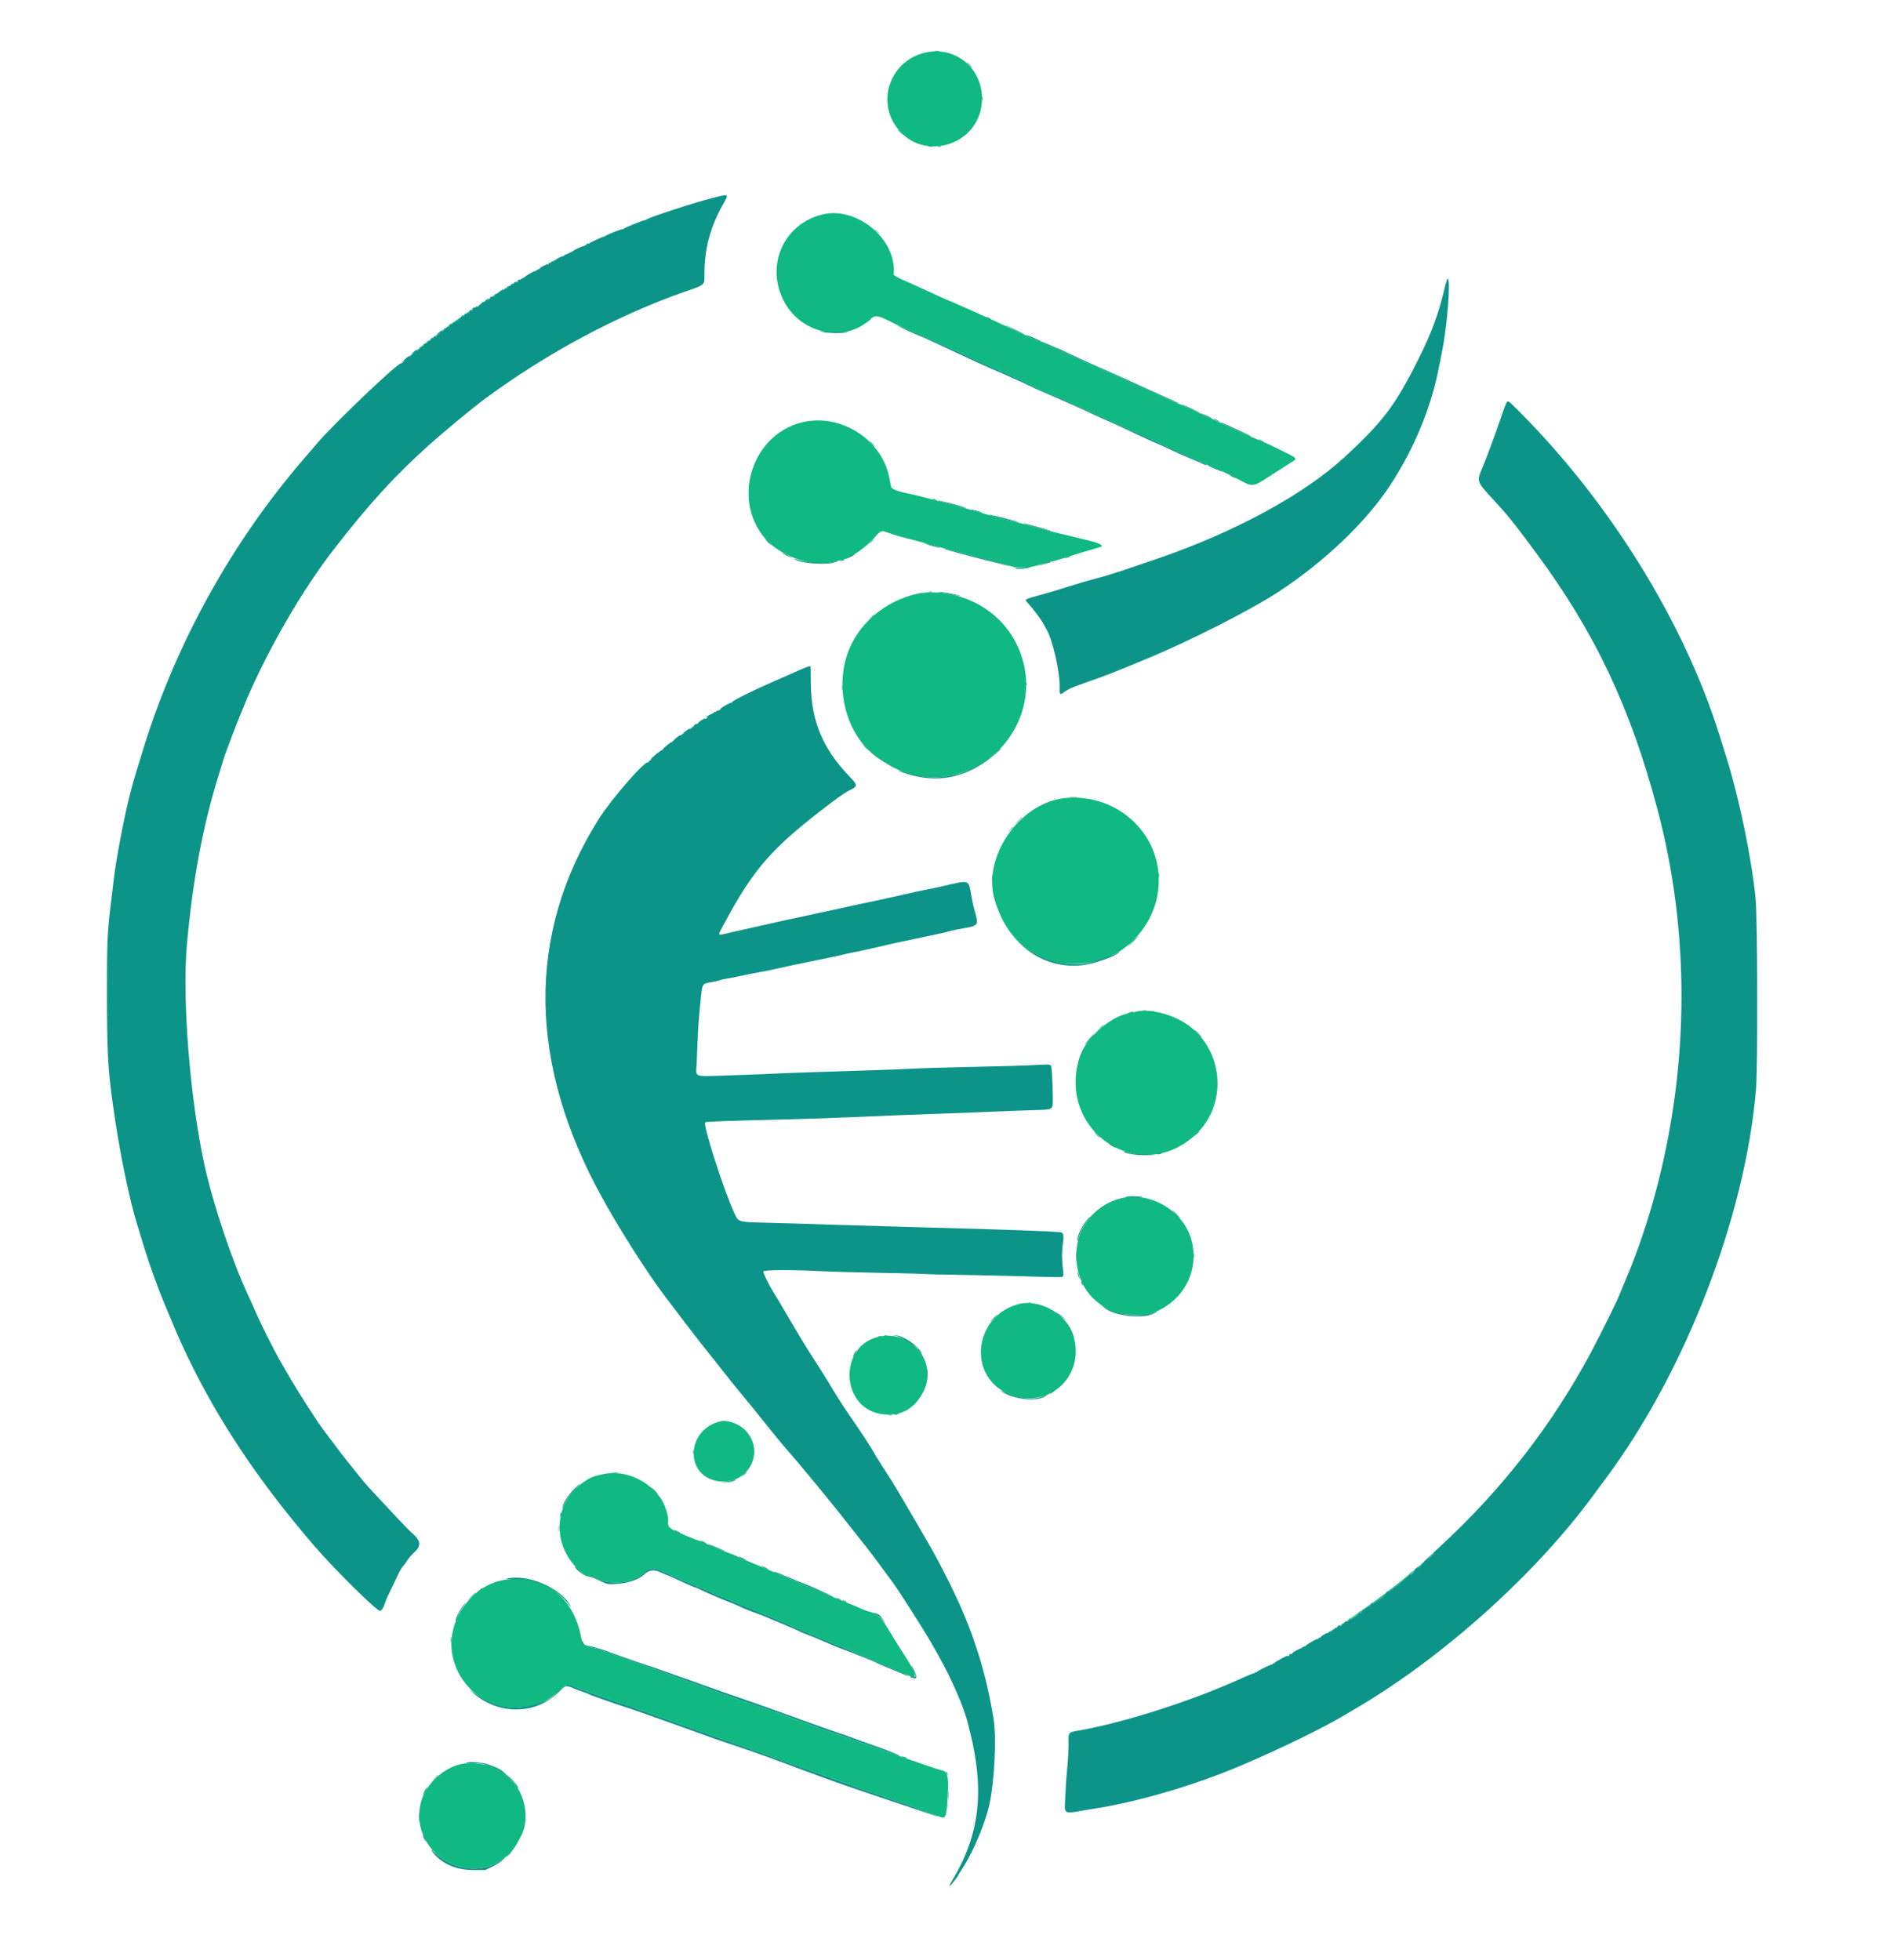 <svg version="1.2" xmlns="http://www.w3.org/2000/svg" viewBox="0 0 400 414" width="400" height="414">
	<style>
		.s0 { fill: #10b981 } 
		.s1 { fill: #0d9488 } 
	</style>
	<g id="svgg">
		<path id="path0" fill-rule="evenodd" class="s0" d="m207.5 20.79c0 10.29-13.55 14.03-18.67 5.14-3.34-5.8-0.08-13.19 6.54-14.79 6.3-1.53 12.13 3.1 12.13 9.64zm-18.63 36.26v1.07l0.78 0.46c0.43 0.25 1.16 0.6 1.63 0.78 0.48 0.18 2.62 1.14 4.76 2.14 2.14 1 3.94 1.81 3.99 1.81 0.05 0 1.11 0.46 2.36 1.01 1.25 0.56 2.81 1.25 3.48 1.54 2.03 0.89 5.74 2.59 8.19 3.76 1.29 0.61 2.39 1.11 2.45 1.11 0.06 0 1.11 0.46 2.32 1.01 1.22 0.56 3.11 1.41 4.2 1.89 1.09 0.48 2.8 1.25 3.79 1.72 1 0.47 3.33 1.52 5.18 2.32 3.54 1.55 3.79 1.66 7.76 3.49 3.37 1.55 8.62 3.89 8.74 3.89 0.14 0 6.73 3 10.4 4.74 1.66 0.78 3.64 1.7 4.4 2.03 2.64 1.16 3.86 1.68 3.94 1.68 0.21 0 5.93 2.82 6.2 3.06 0.43 0.39 0.38 0.5-0.43 1.02-1.51 0.95-4.34 2.76-5.45 3.49-2.69 1.76-3.07 1.78-5.72 0.28-1.34-0.76-5.22-2.57-6.56-3.06-0.52-0.2-1.02-0.41-1.12-0.48-0.09-0.08-0.68-0.35-1.29-0.6-0.62-0.26-3.06-1.37-5.44-2.46-2.37-1.09-5.05-2.32-5.95-2.72-3.47-1.54-13.74-6.18-15.26-6.89-1.07-0.5-3.08-1.38-5.35-2.33-0.95-0.4-2.54-1.14-3.53-1.66-1.62-0.83-3.27-1.58-8.28-3.78-0.81-0.35-2.87-1.28-4.57-2.07-4.76-2.2-4.48-2.07-11.05-4.91-1.8-0.78-3.93-1.75-4.74-2.17-3.39-1.73-3.73-1.77-5.11-0.52-5.15 4.65-14 2.85-17.69-3.61-4.35-7.62-0.51-16.75 7.91-18.79 6.92-1.67 15.07 4.68 15.07 11.75zm-71.76-1.93c0 0.04-0.23 0.2-0.52 0.35-0.65 0.33-0.69 0.19-0.04-0.16 0.54-0.3 0.56-0.3 0.56-0.19zm-9.14 5.1c0.11 0-0.51 0.48-0.91 0.7-0.52 0.28-0.33 0.03 0.26-0.35 0.31-0.19 0.6-0.35 0.65-0.35zm-3.01 1.93c-0.75 0.56-1.99 1.34-1.99 1.25 0-0.04 0.52-0.43 1.16-0.86 1.21-0.81 1.71-1.04 0.83-0.39zm-4.96 3.06c0.17 0-0.21 0.35-0.86 0.79-1.61 1.1-5.88 4.2-8.25 5.99-1.37 1.04-2.62 1.97-2.76 2.07-0.92 0.66 0.56-0.58 2.33-1.94 4.02-3.07 5.2-3.95 7.67-5.66 1-0.69 1.84-1.25 1.87-1.25zm-12.43 9.14c0.17 0-0.36 0.54-1.06 1.06-0.67 0.5-0.67 0.49 0.13-0.26 0.46-0.44 0.88-0.8 0.93-0.8zm100.34 26.58c0.16 0.8 0.32 1.63 0.36 1.85 0.12 0.55 1.25 1 3.79 1.52 1.13 0.23 3.31 0.76 4.83 1.18 1.51 0.43 3.22 0.89 3.79 1.03 0.57 0.14 1.89 0.49 2.93 0.79 1.05 0.29 2.33 0.65 2.85 0.79 0.52 0.14 1.57 0.44 2.33 0.67 0.76 0.23 2.7 0.74 4.31 1.13 1.61 0.4 3.86 0.99 5 1.32 1.14 0.33 3 0.82 4.14 1.09 1.14 0.26 3 0.72 4.14 1 1.14 0.29 2.83 0.7 3.75 0.91 1.6 0.37 2.72 0.85 2.72 1.16 0 0.09-0.95 0.41-2.11 0.72-1.17 0.32-3.36 0.98-4.88 1.48-1.52 0.5-3.25 1-3.84 1.11-0.59 0.1-1.4 0.31-1.81 0.46-2.35 0.85-4.99 1.05-6.51 0.5-0.65-0.23-2.71-0.81-4.6-1.29-6.34-1.62-11.53-2.99-14.46-3.84-0.66-0.19-1.79-0.48-2.5-0.65-1.73-0.42-2.95-0.78-4.4-1.29-1.58-0.57-1.71-0.56-2.28 0.19-2.06 2.71-5.85 5.34-8.17 5.68-0.42 0.06-1.2 0.22-1.75 0.35-4.02 1-10.64-1.35-13.73-4.86-7.63-8.67-2.56-23.11 8.75-24.92 7.9-1.26 15.88 4.22 17.35 11.92zm12.47 24.56c15.64 2.75 21.83 21.01 11.04 32.61-4.62 4.97-12.25 7.29-18.39 5.59-3.16-0.87-4.41-1.46-7.36-3.44-6.47-4.36-9.36-13.97-6.63-22.04 2.15-6.35 7.92-11.29 14.95-12.81 1.71-0.37 3.98-0.34 6.39 0.09zm-53.7 27.86c0.18 0 0.18 0-0.59 0.5l-0.61 0.39 0.52-0.44c0.29-0.25 0.59-0.45 0.68-0.45zm90.9 18.58c9.84 7.12 9.68 21.31-0.32 28.6-3.77 2.74-9.9 3.86-14.5 2.62-6.29-1.68-10.52-6.07-12.59-13.06-2.63-8.86 5.03-20.2 14.49-21.44 4.47-0.58 9.27 0.63 12.92 3.28zm12.78 44.18c8.16 5.18 9.31 17.05 2.27 23.6-11.8 10.97-29.39-0.76-24.51-16.34 1.25-3.96 6.28-8.5 10.34-9.3 0.56-0.12 1.3-0.27 1.63-0.35 2.75-0.61 7.16 0.42 10.27 2.39zm1.48 46.22c1.49 6.41-1.83 12.54-8.12 15.02l-1.47 0.58-2.3-0.11c-4.34-0.21-5.73-0.72-8.48-3.09-3.38-2.9-4.8-7.92-3.63-12.81 1.01-4.23 4.8-7.84 9.24-8.81 6.36-1.38 13.31 2.96 14.76 9.22zm-25.05 19.75c2.74 8.97-5.82 16.3-14.2 12.17-8.2-4.05-6.59-16.18 2.49-18.7 4.51-1.25 10.33 2 11.71 6.53zm-31.64 11.86c-1.81 3.62-4.68 5.27-8.48 4.86-9.29-0.99-9.65-15.04-0.44-16.5 6.7-1.06 11.89 5.72 8.92 11.64zm-37.6 8.28c4.23 4.52 0.57 11.51-5.62 10.73-7.39-0.94-7.03-11.1 0.45-12.7 1.44-0.31 3.93 0.64 5.17 1.97zm-17.96 14.27c0.84 1.17 1.73 3.87 1.6 4.87-0.13 0.96 0.14 1.4 1.16 1.92 0.99 0.51 5.12 2.22 5.36 2.22 0.1 0 0.42 0.12 0.71 0.27 0.28 0.15 0.9 0.43 1.38 0.62 0.47 0.19 1.34 0.57 1.92 0.84 0.58 0.28 1.12 0.51 1.21 0.51 0.24 0 2.86 1.02 3.51 1.37 0.33 0.18 1.87 0.84 3.41 1.46 1.55 0.63 3.26 1.36 3.8 1.63 0.54 0.27 1.17 0.55 1.41 0.63 0.24 0.07 0.91 0.35 1.5 0.62 0.59 0.27 1.16 0.5 1.27 0.5 0.1 0 0.74 0.27 1.42 0.6 0.67 0.33 1.33 0.6 1.45 0.6 0.13 0 1.1 0.4 2.17 0.88 1.71 0.78 4.93 2.13 7.46 3.12 0.47 0.19 1.25 0.52 1.72 0.74 0.48 0.22 1.06 0.44 1.31 0.5 2.03 0.48 2.74 1.13 4.63 4.28 0.69 1.17 1.88 3.07 2.62 4.21 3.47 5.37 3.59 6.21 0.66 4.8-0.7-0.34-1.75-0.8-2.32-1.01-0.57-0.22-2.47-1.04-4.22-1.81-1.76-0.78-4.17-1.81-5.35-2.28-1.19-0.48-3.05-1.24-4.15-1.7-1.09-0.46-2.84-1.19-3.88-1.61-1.04-0.42-3.33-1.4-5.08-2.18-1.76-0.77-4.4-1.9-5.87-2.5-1.47-0.6-4.4-1.8-6.51-2.66-2.12-0.87-4.52-1.87-5.35-2.24-0.83-0.36-2.75-1.19-4.26-1.83-1.52-0.64-3.45-1.47-4.29-1.85-2-0.9-2.74-0.85-3.9 0.29-2.17 2.13-7.04 2.71-9.95 1.2-0.62-0.32-1.35-0.59-1.64-0.59-0.69 0-1.09-0.23-2.22-1.27-5.85-5.45-5.26-14.43 1.25-18.67 1.31-0.86 1.52-0.95 3.41-1.43 4.58-1.17 9.65 0.81 12.65 4.95zm163.41 11.59c0.13 0 0 0.15-0.68 0.79l-0.73 0.68 0.68-0.73c0.37-0.41 0.7-0.74 0.73-0.74zm-1.67 1.57c0.34 0-4.25 3.91-8.17 6.97-2.6 2.03-10.12 7.17-10.12 6.93 0-0.05 1.05-0.79 2.33-1.65 4.5-3.01 10.36-7.47 14.04-10.66 1.01-0.87 1.87-1.59 1.92-1.59zm-178.51 16.34c0.27 1.47 0.51 1.7 2.01 2.01 0.68 0.14 1.38 0.33 1.55 0.42 0.17 0.09 0.85 0.33 1.51 0.53 0.66 0.21 1.44 0.47 1.72 0.6 0.62 0.26 4.88 1.79 6.47 2.33 3.17 1.06 5.64 1.94 6.93 2.47 0.79 0.33 2.22 0.85 3.16 1.16 0.95 0.31 2.35 0.82 3.11 1.13 0.76 0.3 2.66 0.99 4.22 1.51 1.57 0.53 3.7 1.26 4.75 1.64 1.04 0.37 2.52 0.87 3.27 1.11 0.76 0.24 2.35 0.8 3.54 1.25 1.19 0.44 3.21 1.17 4.49 1.63 1.29 0.45 2.49 0.9 2.68 1 0.18 0.09 1.69 0.62 3.35 1.16 1.66 0.54 3.45 1.16 3.97 1.38 0.52 0.21 2.11 0.76 3.54 1.21 1.42 0.46 3.55 1.2 4.74 1.65 1.19 0.45 2.97 1.1 3.97 1.43 0.99 0.33 2.9 0.99 4.23 1.46 1.34 0.46 2.71 0.9 3.05 0.96 1.16 0.22 1.42 1.46 1.16 5.55-0.29 4.64-0.35 4.77-1.91 4.15-1.81-0.71-8.36-3.05-12.22-4.36-2.31-0.78-6.14-2.15-10.1-3.6-1.7-0.62-4.61-1.66-6.46-2.31-3.66-1.29-9.23-3.29-10.61-3.81-0.48-0.18-2.77-0.99-5.09-1.79-2.33-0.8-6.09-2.13-8.37-2.95-2.27-0.82-4.87-1.76-5.78-2.07-0.9-0.31-2.64-0.94-3.88-1.38-1.23-0.45-4.14-1.46-6.46-2.26-4.64-1.58-6.54-2.25-7.86-2.79-0.8-0.32-1.41-0.45-1.93-0.4-0.11 0.01-0.85 0.62-1.64 1.36-2.4 2.26-4.59 3.14-8.42 3.39-7.46 0.5-14.14-5.87-14.13-13.48 0.01-6.23 4.91-12.34 10.77-13.42 8.48-1.55 14.97 3.17 16.67 12.13zm159.27-1.86c-0.05 0.09-0.35 0.3-0.65 0.45-0.63 0.32-0.53 0.16 0.18-0.3 0.57-0.37 0.61-0.38 0.47-0.15zm-176.01 30.22c0.23 0.23 0.89 0.79 1.46 1.25 3.22 2.59 4.51 8.32 2.7 12.01q-1.38 2.81-2.4 3.83c-7.9 8-21.51 0.41-18.93-10.56 0.94-3.96 5.07-7.73 9.11-8.3 2.81-0.39 6.72 0.47 8.06 1.77z"/>
		<path id="path1" fill-rule="evenodd" class="s1" d="m197.54 10.82c0.26 0.04 0.69 0.04 0.95 0 0.26-0.04 0.05-0.07-0.47-0.07-0.52 0-0.74 0.03-0.48 0.07zm7.2 2.89c0.33 0.33 0.63 0.61 0.67 0.61 0.05 0-0.17-0.28-0.49-0.61-0.33-0.33-0.63-0.6-0.67-0.6-0.05 0 0.17 0.27 0.49 0.6zm2.81 7.16c0 0.43 0.03 0.6 0.08 0.39 0.04-0.21 0.04-0.56 0-0.78-0.05-0.21-0.08-0.04-0.08 0.39zm-17.81 6.61c0 0.03 0.25 0.28 0.56 0.56l0.56 0.51-0.51-0.56c-0.47-0.53-0.61-0.64-0.61-0.51zm6.51 3.52c0.21 0.04 0.56 0.04 0.78 0 0.21-0.04 0.03-0.08-0.39-0.08-0.43 0-0.6 0.04-0.39 0.08zm1.98-0.01c0.17 0.05 0.44 0.05 0.61 0 0.16-0.04 0.03-0.08-0.31-0.08-0.33 0-0.46 0.04-0.3 0.08zm-47.99 10.92c-3.73 0.95-13.36 4.11-13.63 4.46-0.05 0.07-0.16 0.12-0.26 0.12-0.37 0-4.57 1.69-4.57 1.84q-0.01 0.14-0.15 0.06c-0.15-0.09-3.47 1.21-3.64 1.43-0.05 0.06-0.21 0.14-0.35 0.16-0.5 0.1-3.1 1.31-3.1 1.44 0 0.08-0.12 0.1-0.26 0.04-0.15-0.05-0.3 0.02-0.36 0.18-0.06 0.15-0.18 0.23-0.26 0.18-0.09-0.05-0.16-0.01-0.16 0.1 0 0.1-0.07 0.15-0.16 0.09-0.19-0.11-2.3 0.9-2.4 1.14-0.03 0.08-0.13 0.11-0.21 0.05-0.09-0.05-0.16-0.01-0.16 0.1 0 0.11-0.08 0.14-0.17 0.08-0.1-0.05-0.18-0.01-0.18 0.09 0 0.11-0.07 0.15-0.17 0.09-0.09-0.06-0.17-0.02-0.17 0.08 0 0.11-0.07 0.15-0.16 0.1-0.09-0.05-0.28 0.02-0.42 0.17-0.15 0.14-0.3 0.24-0.33 0.21-0.1-0.09-1.51 0.61-1.51 0.77q-0.01 0.13-0.15 0.06c-0.08-0.05-0.2 0.03-0.26 0.18-0.06 0.16-0.22 0.23-0.37 0.17q-0.24-0.08-0.16 0.07c0.09 0.15-0.14 0.25-0.48 0.19-0.07-0.01-0.13 0.07-0.13 0.18q-0.01 0.18-0.1 0.1c-0.15-0.15-1.79 0.7-1.79 0.92 0 0.1-0.08 0.13-0.18 0.08-0.09-0.06-0.17-0.02-0.17 0.1q-0.01 0.18-0.11 0.1c-0.06-0.06-0.22 0.02-0.36 0.19q-0.21 0.25-0.14 0.08c0.14-0.28-1.97 0.92-2.28 1.3q-0.25 0.3-0.13 0.04 0.08-0.21-0.16 0.07c-0.15 0.19-0.27 0.27-0.27 0.19 0-0.09-0.12-0.01-0.27 0.18-0.15 0.18-0.22 0.23-0.15 0.1 0.09-0.19 0.05-0.2-0.25-0.04-0.2 0.11-0.36 0.24-0.36 0.29 0 0.05 0.09 0.03 0.19-0.03q0.19-0.12 0.08 0.07c-0.07 0.12-0.19 0.17-0.27 0.12-0.21-0.13-0.71 0.09-0.6 0.27q0.06 0.13-0.16 0.05c-0.15-0.05-0.33 0.06-0.45 0.28-0.11 0.21-0.31 0.33-0.44 0.28-0.13-0.05-0.29-0.01-0.36 0.1q-0.1 0.18 0.08 0.07c0.11-0.07 0.2-0.09 0.2-0.04 0 0.05-0.16 0.18-0.37 0.29-0.29 0.16-0.34 0.15-0.24-0.04 0.07-0.13-0.05-0.04-0.25 0.2-0.21 0.24-0.31 0.32-0.24 0.17 0.17-0.31-0.62 0.17-1.16 0.71-0.19 0.19-0.43 0.29-0.53 0.22q-0.18-0.1-0.08 0.07c0.14 0.22-0.5 0.62-0.74 0.47-0.09-0.05-0.22 0-0.29 0.11q-0.11 0.19 0.08 0.08c0.42-0.26 0.17 0.05-0.28 0.34-0.46 0.3-0.46 0.3-0.21-0.01 0.25-0.31 0.24-0.31-0.22-0.01-0.26 0.17-0.47 0.38-0.47 0.47q-0.02 0.14-0.16 0.06c-0.09-0.05-0.44 0.17-0.77 0.51-0.63 0.62-0.9 0.78-0.71 0.39 0.07-0.12-0.05-0.02-0.26 0.22-0.21 0.23-0.32 0.32-0.25 0.19 0.1-0.18 0.05-0.19-0.25-0.03-0.2 0.1-0.36 0.23-0.36 0.28 0 0.05 0.1 0.03 0.21-0.04q0.22-0.13-0.02 0.17c-0.26 0.32-0.63 0.4-0.43 0.09q0.11-0.19-0.08-0.08c-0.11 0.07-0.16 0.2-0.11 0.28 0.14 0.23-0.72 0.74-0.99 0.59q-0.19-0.11-0.09 0.01c0.07 0.08 0.04 0.25-0.07 0.37-0.23 0.29-0.56 0.31-0.39 0.04q0.11-0.19-0.08-0.08c-0.11 0.07-0.16 0.19-0.11 0.27 0.05 0.08-0.3 0.42-0.77 0.77-0.92 0.65-1.13 0.75-0.93 0.4q0.1-0.19-0.04-0.07c-0.08 0.08-0.15 0.23-0.15 0.33 0 0.1-0.11 0.22-0.24 0.26q-0.25 0.09-0.1-0.15c0.12-0.21 0.1-0.21-0.15 0-0.34 0.27-0.39 0.44-0.08 0.25q0.22-0.13-0.02 0.17c-0.27 0.33-0.62 0.39-0.43 0.07q0.1-0.19-0.04-0.07c-0.08 0.08-0.15 0.23-0.15 0.33 0 0.1-0.11 0.22-0.24 0.27q-0.25 0.08-0.1-0.16 0.12-0.22-0.02-0.1c-0.09 0.08-0.16 0.2-0.16 0.26-0.01 0.22-0.28 0.55-0.45 0.55-0.1 0-0.12-0.09-0.05-0.2 0.07-0.12-0.16 0.01-0.51 0.28-0.78 0.59-0.83 0.77-0.07 0.26 0.47-0.32 0.45-0.28-0.13 0.24-0.7 0.62-1.07 0.81-0.84 0.41q0.1-0.19-0.04-0.07c-0.08 0.08-0.15 0.23-0.15 0.33 0 0.1-0.11 0.22-0.24 0.27q-0.25 0.08-0.1-0.16c0.12-0.2 0.1-0.2-0.15 0-0.34 0.27-0.39 0.44-0.07 0.26q0.21-0.13-0.03 0.17c-0.13 0.16-0.34 0.26-0.46 0.21-0.12-0.04-0.32 0.05-0.45 0.21-0.21 0.27-0.2 0.27 0.12 0.03 0.32-0.24 0.33-0.24 0.1 0.05-0.13 0.17-0.34 0.28-0.46 0.23-0.12-0.05-0.36 0.09-0.53 0.29l-0.32 0.38 0.43-0.34 0.43-0.35-0.33 0.39c-0.18 0.22-0.43 0.36-0.55 0.32-0.12-0.05-0.32 0.05-0.44 0.21q-0.32 0.38 0.07 0.05c0.17-0.13 0.3-0.19 0.3-0.14 0 0.05-0.25 0.27-0.56 0.49-0.46 0.33-0.51 0.34-0.3 0.06q0.23-0.3-0.39 0.16c-0.35 0.27-0.64 0.52-0.64 0.57 0 0.05 0.13-0.01 0.3-0.14 0.16-0.13 0.07 0.02-0.21 0.32-0.49 0.54-0.93 0.77-0.67 0.35 0.07-0.12-0.28 0.12-0.77 0.54-0.49 0.42-0.9 0.79-0.9 0.84 0 0.05 0.18-0.06 0.39-0.24l0.39-0.33-0.33 0.39c-0.18 0.21-0.44 0.39-0.58 0.39-0.81 0-14.25 12.81-17.65 16.82-0.8 0.94-2.21 2.59-3.13 3.65-15.01 17.46-26.7 38.57-33.55 60.6-1.92 6.18-2.41 7.86-3.14 10.78-1.14 4.6-2.72 12.96-3.19 16.91-0.14 1.13-0.45 3.7-0.68 5.7-0.71 5.9-0.79 7.77-0.79 17.92 0 12.94 0.18 16.48 1.22 23.98 1.39 10.09 3.42 20.04 5.33 26.13 0.37 1.19 0.98 3.17 1.35 4.4 0.95 3.15 2.8 8.32 4.12 11.47 2.53 6.07 2.88 6.89 3.71 8.71 6.69 14.68 15.7 28.39 28.09 42.78 4.28 4.96 13.13 13.71 13.88 13.71 0.32 0 0.74-0.65 1.02-1.59 0.13-0.41 0.35-0.97 0.5-1.26 0.14-0.28 0.62-1.29 1.07-2.24 1.56-3.32 1.86-3.9 2.28-4.35 0.24-0.25 0.65-0.82 0.92-1.26 0.27-0.44 0.96-1.22 1.53-1.75 1.44-1.31 1.28-2.44-0.54-3.98-0.48-0.4-2.12-2.08-3.65-3.74-1.54-1.66-3.57-3.84-4.52-4.85-1.61-1.71-2.27-2.5-5.64-6.74-1.63-2.05-5.41-7.08-6.02-8-3.36-5.1-5.18-8.03-7.69-12.42-1.93-3.35-4.33-8.16-5.91-11.81-0.31-0.72-0.82-1.84-1.13-2.51-3.37-7.11-7.43-19.2-9.29-27.59-3.07-13.92-4.77-35.1-3.74-46.61 1.21-13.59 3.38-25.19 6.66-35.67 0.44-1.42 0.88-2.83 0.96-3.14 0.58-2 3.22-8.88 5.06-13.16 4.67-10.86 11.75-23.04 18.28-31.48 7.5-9.7 13.14-15.86 20.52-22.43 2.99-2.67 8.86-7.52 11.14-9.22 13.28-9.86 28.38-17.95 42.9-23 4.06-1.41 3.84-1.2 3.84-3.7 0.01-5.27 1.24-9.87 3.89-14.58 1.35-2.39 1.43-2.34-2.5-1.33zm34.67 6.61c0 0.03 0.25 0.28 0.56 0.56l0.56 0.51-0.51-0.56c-0.47-0.52-0.61-0.64-0.61-0.51zm120.33 12.41c-1.26 5.4-2.74 9.37-5.57 15.04-4.88 9.74-7.48 13.17-15.67 20.7-8.51 7.82-23.13 15.76-39.07 21.23-8.16 2.8-10.57 3.59-12.68 4.15-1.23 0.34-2.62 0.72-3.1 0.84-0.47 0.13-2.26 0.68-3.97 1.21-1.7 0.54-3.64 1.13-4.31 1.31-4.81 1.32-4.46 1.12-3.58 2.09 0.85 0.93 2.67 3.35 3 3.96 0.13 0.26 0.48 0.88 0.78 1.38 1.39 2.32 2.95 9.28 2.84 12.61-0.04 1.34 0.08 1.43 1.02 0.72 0.7-0.53 1.63-0.96 3.53-1.62 5.45-1.91 6.11-2.17 13.8-5.35 9.38-3.89 21.99-10.3 27.94-14.2 9.72-6.37 18.53-14.79 23.59-22.54 5.11-7.84 8.69-16.54 10.29-25.01 0.1-0.53 0.37-1.88 0.6-3.02 1.12-5.43 1.9-15.33 1.23-15.55-0.1-0.03-0.4 0.89-0.67 2.05zm-96.53 6.25c0.24 0.14 0.51 0.25 0.6 0.25 0.1 0-0.02-0.11-0.25-0.25-0.24-0.13-0.51-0.24-0.61-0.24-0.09 0 0.02 0.11 0.26 0.24zm-25.36 0.74l-0.6 0.64 0.65-0.59c0.35-0.33 0.64-0.62 0.64-0.65 0-0.13-0.14-0.01-0.69 0.6zm6.21 0.83c0 0.1 3.19 1.59 4.4 2.06 0.57 0.22 1.81 0.76 2.76 1.2 0.95 0.45 1.96 0.91 2.25 1.05 0.28 0.12 1.37 0.63 2.41 1.12 1.04 0.49 2.48 1.16 3.19 1.48 0.71 0.33 1.53 0.7 1.81 0.84 1.41 0.65 4.39 1.98 4.46 1.98 0.05 0 0.78 0.32 1.61 0.71 0.84 0.39 1.99 0.9 2.56 1.14 0.57 0.24 1.61 0.73 2.33 1.08 0.71 0.36 2.07 0.98 3.01 1.38 0.95 0.4 2.39 1.02 3.19 1.38 0.81 0.36 2.13 0.95 2.94 1.3 1.37 0.6 3.5 1.57 5.09 2.33 0.37 0.18 1.42 0.65 2.32 1.04 0.9 0.39 2.19 0.97 2.85 1.28 4.36 2.07 7.93 3.71 8.07 3.71 0.05 0 1.16 0.51 2.46 1.13 1.3 0.62 3.23 1.49 4.29 1.92 1.05 0.43 2.2 0.93 2.55 1.11 0.35 0.18 0.74 0.32 0.86 0.32 0.26-0.01-0.72-0.52-2.19-1.14-0.57-0.24-2.97-1.34-5.35-2.43-2.37-1.1-5.05-2.32-5.95-2.72-3.47-1.54-13.74-6.18-15.26-6.89-1.07-0.5-3.08-1.38-5.35-2.33-0.95-0.4-2.54-1.15-3.53-1.66-1.62-0.83-3.21-1.55-8.28-3.78-0.81-0.35-2.4-1.07-3.54-1.6-4.5-2.07-6.6-3.03-7.5-3.4-0.52-0.22-2.64-1.14-4.7-2.04-2.07-0.9-3.76-1.6-3.76-1.57zm24.76 0.95c1.14 0.56 2.14 1.02 2.24 1.01 0.09 0-0.79-0.46-1.97-1.03-1.17-0.57-2.18-1.02-2.24-1.02-0.06 0.01 0.83 0.48 1.97 1.04zm-40.62 0.4c0.62 0.26 4.4 0.34 5.42 0.12 0.28-0.05-0.73-0.1-2.24-0.1-1.51 0-2.99-0.06-3.27-0.13-0.44-0.12-0.43-0.1 0.09 0.11zm43.13 0.69c0.09 0.09 3.6 1.69 6.2 2.83 1.09 0.48 2.8 1.25 3.79 1.72 1 0.47 3.33 1.52 5.18 2.32 3.54 1.55 3.79 1.66 7.76 3.49 4.06 1.87 8.5 3.83 8.97 3.95l0.43 0.11-0.43-0.2c-0.24-0.12-1.64-0.75-3.11-1.4-1.47-0.66-3.1-1.39-3.62-1.63-2.69-1.25-5.72-2.61-8.19-3.7-3.67-1.61-5.63-2.5-8.07-3.66-1.12-0.53-2.08-0.97-2.13-0.97-0.05 0-0.53-0.2-1.07-0.45-0.54-0.25-1.36-0.6-1.83-0.78-0.48-0.19-1.06-0.45-1.3-0.59-0.86-0.48-2.81-1.27-2.58-1.04zm101.27 14.81c-0.2 0.49-0.71 1.91-1.13 3.15-1.11 3.26-2.81 7.87-3.57 9.65-1.44 3.43-1.52 3.16 2.25 7.27 3.03 3.28 4.35 4.94 8.91 11.1 12.44 16.8 19.97 32.72 25.68 54.25 6.85 25.83 6.75 53.88-0.28 80.38-1.73 6.54-4.07 13.43-6.47 19.02-0.7 1.64-1.27 3.01-1.27 3.05 0 0.32-4.16 8.75-6.09 12.34-8.19 15.27-18.75 28.85-31.77 40.86-1.61 1.48-3.2 2.97-3.54 3.3l-0.62 0.6 0.61-0.51q0.63-0.53-0.24 0.38c-0.81 0.86-1.45 1.27-0.94 0.61 0.13-0.17 0.02-0.12-0.24 0.11-0.26 0.23-0.43 0.46-0.38 0.51 0.11 0.11-0.79 1.06-1.01 1.06-0.09 0-0.02-0.17 0.16-0.39l0.33-0.39-0.38 0.33c-0.21 0.17-0.36 0.39-0.35 0.47 0.02 0.08-0.97 0.97-2.2 1.96-2.13 1.72-2.83 2.18-2.31 1.51 0.22-0.27 0.21-0.28-0.06-0.06-0.17 0.13-0.27 0.29-0.22 0.36 0.1 0.17-0.42 0.62-1.83 1.62-1.16 0.81-1.48 0.96-1.26 0.6q0.12-0.19-0.08-0.07c-0.12 0.07-0.17 0.18-0.12 0.23 0.12 0.12-0.23 0.56-0.45 0.56-0.09 0-0.1-0.1-0.04-0.22q0.11-0.19-0.03-0.07c-0.09 0.08-0.16 0.23-0.16 0.33 0 0.1-0.1 0.22-0.24 0.27q-0.24 0.08-0.1-0.16 0.12-0.22-0.02-0.1c-0.08 0.08-0.15 0.24-0.15 0.35 0 0.11-0.14 0.2-0.3 0.2-0.17 0-0.29 0.05-0.26 0.11 0.06 0.15-0.41 0.67-0.61 0.67-0.09 0-0.06-0.14 0.07-0.3 0.21-0.28 0.21-0.29-0.07-0.07-0.16 0.13-0.26 0.29-0.21 0.36 0.04 0.08-0.35 0.42-0.87 0.76-0.99 0.66-1.22 0.76-1.01 0.43q0.11-0.19-0.08-0.08c-0.11 0.07-0.16 0.2-0.11 0.28 0.12 0.2-0.56 0.56-0.79 0.42q-0.15-0.07-0.12 0.12c0.02 0.13-0.09 0.23-0.25 0.24-0.15 0-0.35 0.07-0.43 0.15q-0.11 0.14 0.08 0.03c0.12-0.07 0.21-0.08 0.21-0.03 0 0.05-0.16 0.18-0.36 0.29-0.28 0.14-0.34 0.14-0.24-0.02 0.1-0.16 0.04-0.16-0.24-0.01-0.2 0.11-0.36 0.28-0.36 0.38q-0.02 0.15-0.16 0.08c-0.08-0.06-0.2 0.01-0.25 0.15-0.05 0.14-0.34 0.37-0.64 0.53-0.4 0.21-0.51 0.22-0.43 0.05 0.07-0.12-0.04-0.03-0.25 0.2-0.21 0.24-0.33 0.34-0.27 0.23 0.06-0.11-0.24-0.01-0.67 0.23-0.43 0.24-0.78 0.52-0.78 0.62q-0.01 0.16-0.12 0.08c-0.06-0.07-0.22 0.02-0.35 0.18q-0.22 0.26-0.15 0.11c0.05-0.11-0.53 0.15-1.28 0.58-0.76 0.43-1.38 0.85-1.38 0.94 0 0.09-0.08 0.11-0.17 0.05-0.1-0.06-0.18-0.02-0.18 0.09 0 0.1-0.07 0.14-0.17 0.09-0.09-0.06-0.17-0.03-0.17 0.07 0 0.1-0.06 0.17-0.13 0.15-0.22-0.06-1.94 0.89-1.94 1.07 0 0.09-0.06 0.16-0.13 0.15-0.33-0.05-0.57 0.04-0.49 0.18 0.06 0.08-0.02 0.2-0.17 0.25q-0.24 0.08-0.16-0.06c0.15-0.24-2.54 1.2-2.78 1.49-0.1 0.12-0.24 0.18-0.3 0.11q-0.1-0.08-0.11 0.12-0.01 0.2-0.11 0.12c-0.12-0.12-3.23 1.4-3.31 1.63-0.03 0.08-0.13 0.11-0.22 0.05q-0.14-0.07-0.16 0.05c0 0.08-0.13 0.16-0.3 0.17-0.16 0.02-1.35 0.51-2.63 1.09-10.07 4.59-23.99 9.08-33.66 10.86-2.99 0.55-2.73 0.28-2.73 3 0 1.27-0.11 3.39-0.25 4.7-0.14 1.32-0.3 3.48-0.36 4.81-0.06 1.33-0.14 2.84-0.17 3.36-0.11 1.59 0.31 1.78 2.83 1.31 0.72-0.14 2.13-0.38 3.12-0.53 9.53-1.46 21.55-5 31.57-9.28 8.34-3.57 16.86-7.72 21.47-10.46 0.76-0.45 2.08-1.23 2.93-1.73 18.18-10.74 37.62-28.23 49.73-44.75 0.83-1.12 1.99-2.7 2.58-3.49 16.87-22.6 29.54-55.38 31.82-82.34 0.38-4.57 0.31-36.25-0.09-40.28-0.87-8.63-3.45-21.09-6.15-29.75-0.38-1.19-1.04-3.31-1.48-4.72-7.48-23.93-23.28-49.42-42.54-68.63-2.35-2.35-2.21-2.29-2.7-1.12zm-66.63 0.75c1.08 0.51 2 0.9 2.03 0.87 0.07-0.07-3.67-1.84-3.86-1.83-0.08 0.01 0.75 0.44 1.83 0.96zm3.38 1.54c0.66 0.32 1.29 0.58 1.38 0.58 0.1 0-0.4-0.27-1.1-0.6-0.7-0.32-1.32-0.58-1.38-0.58-0.06 0.01 0.44 0.28 1.1 0.6zm1.65 0.66c0.18 0.16 1.2 0.63 1.2 0.55 0-0.1-0.96-0.61-1.14-0.61q-0.11 0-0.06 0.06zm1.8 0.92c0.97 0.54 6.01 2.81 6.07 2.75 0.06-0.06-0.54-0.37-2.32-1.17-0.45-0.2-1.55-0.71-2.43-1.12-1.64-0.76-2.27-0.98-1.32-0.46zm7.85 3.57c0.24 0.13 0.62 0.28 0.86 0.34 0.24 0.06 0.12-0.04-0.26-0.22-0.78-0.38-1.26-0.47-0.6-0.12zm-81.93 0.71c0.32 0.33 0.62 0.6 0.67 0.6 0.05 0-0.18-0.27-0.5-0.6-0.32-0.33-0.62-0.61-0.67-0.61-0.05 0 0.18 0.28 0.5 0.61zm71.08 4.63c0.17 0.16 2.97 1.33 3.02 1.27 0.04-0.04-0.59-0.35-1.39-0.7q-1.95-0.85-1.63-0.57zm4.65 2.07c0.18 0.16 1.2 0.63 1.2 0.55 0-0.1-0.96-0.61-1.14-0.61q-0.11 0-0.06 0.06zm-62.71 5.11c0.19 0.08 0.46 0.15 0.6 0.15q0.25 0-0.08-0.15c-0.19-0.08-0.46-0.14-0.61-0.14q-0.24 0 0.09 0.14zm0.97 0.26c0.05 0.04 0.85 0.27 1.8 0.5 0.94 0.24 2.26 0.59 2.92 0.78 1.66 0.49 1.85 0.43 0.26-0.09-1.83-0.59-5.18-1.4-4.98-1.19zm7.07 1.88c0.13 0.14 2.08 0.65 2.17 0.56 0.05-0.05-0.25-0.15-1.93-0.58-0.19-0.05-0.3-0.04-0.24 0.02zm3.91 1.13c0.6 0.27 5.93 1.58 6.13 1.51 0.15-0.05-4.43-1.25-6.09-1.59-0.42-0.09-0.42-0.09-0.04 0.08zm7.13 1.81c0.1 0.1 4.79 1.41 5.5 1.54 0.92 0.16 0.15-0.09-2.77-0.91-2.4-0.68-2.89-0.79-2.73-0.63zm-30.74 1.95l-0.41 0.48 0.43-0.38c0.23-0.2 0.58-0.4 0.77-0.45 0.34-0.08 0.34-0.08-0.01-0.1-0.2-0.01-0.55 0.19-0.78 0.45zm-23.36 1.94c0.38 0.38 0.72 0.69 0.77 0.69 0.04 0-0.22-0.31-0.59-0.69-0.37-0.38-0.71-0.69-0.76-0.69-0.05 0 0.21 0.31 0.58 0.69zm21.73 0.05l-0.51 0.56 0.56-0.51c0.52-0.47 0.64-0.61 0.51-0.61-0.03 0-0.28 0.25-0.56 0.56zm11.65 0.31c0.56 0.26 2.77 0.85 3.11 0.83 0.22-0.01-1.74-0.59-3.11-0.92l-0.43-0.11zm3.99 1.11c0.13 0.12 7.42 2.05 11.71 3.09 0.61 0.15 1.31 0.32 1.55 0.38 0.24 0.07 0.38 0.07 0.33 0-0.06-0.06-1.73-0.53-3.71-1.04-1.99-0.5-4.99-1.28-6.69-1.72-3.16-0.82-3.33-0.85-3.19-0.71zm-34.26 0.89c0.37 0.29 1.83 0.96 1.91 0.88 0.03-0.03-0.47-0.3-1.1-0.6-0.64-0.31-1-0.43-0.81-0.28zm14.18 0.67c-0.45 0.24-0.81 0.47-0.81 0.52 0 0.07 1.7-0.73 1.88-0.89 0.21-0.2-0.35 0-1.07 0.37zm45.84 0.17c-0.43 0.21-0.44 0.23-0.08 0.15 0.49-0.12 1.04-0.4 0.77-0.4-0.09 0-0.4 0.12-0.69 0.25zm-57.44 0.4c0.81 0.78 6.08 1.27 8.11 0.75 0.76-0.19 1.2-0.36 0.98-0.36-0.23-0.01-0.87 0.1-1.43 0.25-1.47 0.38-5.61 0.03-7.33-0.62-0.28-0.1-0.42-0.11-0.33-0.02zm9.92 0.2c-0.35 0.11-0.37 0.14-0.08 0.15 0.19 0.01 0.46-0.06 0.6-0.15 0.3-0.19 0.09-0.19-0.52 0zm42.52 0.78c-1.3 0.46-1.04 0.43 0.86-0.09 0.67-0.18 1.02-0.33 0.78-0.33-0.24 0-0.97 0.19-1.64 0.42zm-3.79 0.8c-0.38 0.09-1.02 0.14-1.41 0.11-0.39-0.03-0.68 0.01-0.64 0.08 0.13 0.2 1.59 0.13 2.74-0.13 0.62-0.14 0.83-0.23 0.51-0.23-0.28 0-0.82 0.08-1.2 0.17zm-20.31 5.1c0.21 0.04 0.52 0.04 0.69-0.01 0.16-0.04-0.01-0.07-0.39-0.07-0.38 0-0.52 0.04-0.3 0.08zm2.56 0.24c0.68 0.07 1.76 0.25 2.42 0.39 2.04 0.43 2.24 0.45 1.44 0.19-1.05-0.35-3.55-0.78-4.4-0.75q-0.72 0.02 0.54 0.17zm-14.69 5.2l-0.51 0.56 0.56-0.51c0.52-0.47 0.64-0.61 0.51-0.61-0.03 0-0.28 0.25-0.56 0.56zm-15.08 11.07c-0.91 0.41-3.51 1.55-5.8 2.55-4.08 1.77-8.52 3.99-8.52 4.25 0 0.08-0.1 0.14-0.22 0.14-0.31 0-2.2 1.09-2.2 1.27 0 0.09-0.16 0.24-0.36 0.35-0.3 0.16-0.34 0.15-0.25-0.04q0.09-0.19-0.11 0.04c-0.23 0.28-0.33 0.33-0.67 0.33q-0.15 0.02-0.09 0.15c0.05 0.08-0.01 0.14-0.14 0.14-0.24 0-1.48 0.72-1.48 0.86q0.02 0.06 0.17-0.03 0.16-0.09 0.17-0.01c0 0.05-0.16 0.18-0.36 0.28-0.28 0.15-0.34 0.15-0.24 0 0.07-0.12-0.27 0.05-0.74 0.37-0.48 0.31-0.82 0.65-0.77 0.74q0.08 0.15-0.04 0.05c-0.16-0.15-0.82 0.18-0.71 0.35 0.04 0.07-0.2 0.31-0.53 0.53-0.34 0.22-0.55 0.3-0.47 0.18 0.19-0.32-0.99 0.52-1.33 0.93-0.16 0.2-0.42 0.37-0.58 0.4-0.31 0.04-0.87 0.48-1.64 1.27-0.24 0.25-0.36 0.33-0.26 0.19 0.09-0.15-0.29 0.11-0.86 0.58-0.57 0.46-1.02 0.9-1 0.98q0.03 0.13-0.1 0.11c-0.23-0.07-2.44 1.76-2.39 1.99 0.02 0.1-0.08 0.2-0.22 0.21-0.14 0-0.24 0.11-0.21 0.23q0.03 0.2-0.11 0.13c-0.68-0.42-7.85 7.82-10.55 12.13-15.2 24.25-14.89 51.56 0.91 80.05 3.91 7.04 9.42 15.69 13.09 20.53 1.18 1.56 3.15 4.16 4.37 5.77 1.22 1.61 3.27 4.25 4.56 5.85 1.29 1.61 3.08 3.87 3.98 5.02 0.9 1.15 2.31 2.9 3.14 3.89 1.49 1.79 2.25 2.72 6.31 7.78 1.99 2.47 2.92 3.58 5.99 7.11 1.17 1.36 6.44 7.77 8.37 10.2 5.28 6.64 7.54 9.53 8.38 10.72 0.27 0.38 0.87 1.19 1.32 1.8 0.46 0.61 1.32 1.78 1.93 2.61 1.24 1.7 6.54 10.02 7.73 12.12 0.43 0.76 1.21 2.12 1.73 3.04 2.79 4.91 5.44 11 6.32 14.55 0.09 0.38 0.28 1.16 0.42 1.73 3.08 12.4 2.03 21.53-3.58 31.01-0.87 1.45-0.95 1.67-0.51 1.31 0.3-0.26 1.61-1.98 1.61-2.12 0-0.05 0.43-0.75 0.96-1.56 2.2-3.38 4.75-9.45 5.6-13.35 1.08-4.98 1.53-14.01 0.89-18.05-1.6-10.04-4.49-19.03-9.14-28.38-2.41-4.83-3.16-6.22-5.51-10.26-0.66-1.14-1.54-2.65-1.95-3.36-0.41-0.72-1.09-1.88-1.52-2.59-0.42-0.71-1.25-2.11-1.83-3.11-0.58-0.99-1.25-2.12-1.5-2.5-0.24-0.38-1.14-1.77-1.99-3.1-0.86-1.33-1.73-2.75-1.93-3.16-0.4-0.78-3.36-5.26-5.55-8.4-0.73-1.04-2.05-3.1-2.93-4.57-0.88-1.47-2.29-3.76-3.15-5.09-0.85-1.33-1.73-2.69-1.94-3.02-0.93-1.45-2.72-4.43-4.16-6.9-2.17-3.71-2.7-4.6-3.39-5.69-0.98-1.56-2.22-4.1-2.15-4.43 0.07-0.36 5.92-0.39 12.21-0.06 1.85 0.1 7.44 0.25 12.42 0.35 4.98 0.09 9.22 0.2 9.42 0.24 0.2 0.04 3.46 0.13 7.24 0.18 3.79 0.06 9.52 0.19 12.75 0.28 9.15 0.27 9.02 0.27 9.24 0.05 0.15-0.15 0.15-0.55 0.01-1.62-0.25-1.84-0.25-3.71 0-5.35 0.22-1.46 0.13-2.13-0.32-2.32-0.5-0.21-11.59-0.61-31.01-1.12-3.89-0.1-11.61-0.33-17.16-0.51-5.55-0.18-12.07-0.38-14.49-0.43-5.73-0.14-5.55-0.09-6.47-2.07-2.22-4.79-6.66-18.6-6.14-19.12 0.17-0.17 3.51-0.29 17.27-0.63 4.12-0.1 9.94-0.3 12.93-0.44 4.99-0.23 16.28-0.67 21.91-0.85 1.28-0.04 5.12-0.19 8.54-0.34 3.41-0.15 7.49-0.29 9.06-0.33 3.07-0.07 3.51-0.17 3.69-0.93 0.19-0.76-0.09-8.11-0.32-8.43-0.24-0.32-0.37-0.32-3.03-0.18-2.75 0.15-6.03 0.25-15.44 0.45-4.46 0.1-9.5 0.25-11.21 0.35-1.71 0.09-5.67 0.25-8.8 0.34-3.13 0.09-6.74 0.21-8.02 0.26-1.28 0.05-3.88 0.13-5.78 0.19-1.9 0.05-4.73 0.17-6.29 0.25-1.57 0.08-5.79 0.25-9.38 0.36-7.81 0.26-7.09 0.51-6.94-2.35 0.05-1.04 0.14-3.18 0.2-4.74 0.11-3.01 0.25-4.92 0.66-8.93 0.35-3.43 0.3-3.35 2.23-3.66 0.61-0.1 1.44-0.29 1.84-0.43 0.41-0.15 0.88-0.26 1.07-0.26 0.18 0 1.55-0.27 3.04-0.59 1.49-0.32 3.48-0.71 4.43-0.88 0.95-0.16 2.5-0.47 3.45-0.7 0.95-0.22 2.35-0.52 3.1-0.68 6.85-1.4 10.61-2.19 11.13-2.34 0.33-0.09 1.19-0.28 1.9-0.41 0.71-0.14 2.03-0.41 2.93-0.62 0.9-0.2 2.1-0.47 2.67-0.6 0.57-0.13 1.35-0.31 1.73-0.41 0.38-0.1 1.43-0.33 2.33-0.52 2.99-0.62 3.76-0.78 9.05-1.92 0.48-0.1 1.28-0.3 1.78-0.45 0.5-0.14 1.77-0.4 2.81-0.58 3.19-0.55 3.27-0.67 2.47-3.44-0.24-0.8-0.55-2.12-0.69-2.93-0.76-4.16-0.07-3.91-6.54-2.44-1.23 0.28-2.75 0.59-3.36 0.7-0.62 0.11-2.64 0.55-4.49 0.98-1.85 0.43-5.19 1.16-7.42 1.62-2.22 0.47-4.9 1.04-5.95 1.29-1.04 0.24-3.52 0.78-5.52 1.2-1.99 0.41-4.67 0.99-5.95 1.27-1.28 0.29-4.27 0.96-6.64 1.49-2.37 0.52-4.95 1.11-5.73 1.3-2.11 0.51-2.07 0.55-1.21-1.08 4.87-9.21 8.08-13.64 13.58-18.73 3.46-3.2 11.59-9.52 13.21-10.28 2.01-0.94 2.02-1.12 0.2-3.01-5.62-5.84-8.08-11.69-8.17-19.43-0.03-1.89-0.05-3.54-0.05-3.66-0.02-0.35-0.51-0.23-2.25 0.55zm47.82 3.03c0 0.33 0.03 0.47 0.07 0.3 0.05-0.17 0.05-0.44 0-0.6-0.04-0.17-0.07-0.03-0.07 0.3zm-38.98 0.69c0 0.52 0.04 0.73 0.08 0.47 0.04-0.26 0.04-0.69 0-0.95-0.04-0.26-0.08-0.04-0.08 0.48zm4.61 12.3c0 0.03 0.25 0.28 0.56 0.56l0.56 0.51-0.51-0.56c-0.47-0.53-0.61-0.65-0.61-0.51zm28.31 1.22c-1.84 1.9-6.12 4.28-8.73 4.87-4.31 0.97-6.67 0.83-11.54-0.69-1.04-0.32-0.84-0.1 0.24 0.27 6.28 2.16 11.72 1.52 17.08-2.02 1.48-0.98 3.9-2.99 3.61-3.01-0.05 0-0.35 0.26-0.66 0.58zm15.29 9.72c0.41 0.03 1.03 0.03 1.38 0 0.35-0.04 0.02-0.07-0.74-0.07-0.76 0-1.04 0.03-0.64 0.07zm-11.18 5.17l-0.94 1 0.99-0.95c0.92-0.87 1.07-1.04 0.94-1.04-0.02 0-0.47 0.45-0.99 0.99zm-1.47 1.64l-0.51 0.57 0.56-0.51c0.53-0.47 0.64-0.62 0.51-0.62-0.03 0-0.28 0.26-0.56 0.56zm31.37 9.62c0 0.43 0.03 0.6 0.07 0.39 0.04-0.22 0.04-0.56 0-0.78-0.04-0.21-0.07-0.04-0.07 0.39zm-35.19 0.52c0 0.52 0.03 0.73 0.07 0.47 0.04-0.26 0.04-0.69 0-0.95-0.04-0.26-0.07-0.04-0.07 0.48zm29.62 13.49c-0.71 0.68-1.06 1.07-0.78 0.87 0.51-0.36 2.31-2.12 2.15-2.11-0.04 0.01-0.66 0.56-1.37 1.24zm-23.63 0.5c3.44 3.38 8.32 5.06 13.07 4.5 2.47-0.29 7.16-1.93 7.81-2.73q0.25-0.31-0.29 0.09c-0.7 0.51-5.29 2.04-6.87 2.28-4.61 0.72-10.27-1.04-13.76-4.27l-1.6-1.49zm25.82 14.08c0.22 0.04 0.57 0.04 0.78 0 0.21-0.05 0.04-0.08-0.39-0.08-0.43 0-0.6 0.03-0.39 0.08zm1.73 0.17c0.21 0.04 0.56 0.04 0.77 0 0.22-0.04 0.04-0.08-0.38-0.08-0.43 0-0.6 0.04-0.39 0.08zm-4.53 0.22c-0.47 0.12-0.48 0.13-0.09 0.14 0.24 0.01 0.59-0.06 0.78-0.14 0.43-0.18 0.03-0.18-0.69 0zm-6.22 3.32l-0.68 0.73 0.73-0.68c0.69-0.63 0.82-0.78 0.69-0.78-0.03 0-0.36 0.33-0.74 0.73zm20.71 1.17c0.47 0.47 0.89 0.86 0.94 0.86 0.04 0-0.3-0.39-0.77-0.86-0.46-0.48-0.89-0.87-0.93-0.87-0.05 0 0.29 0.39 0.76 0.87zm-22.76 0.89c-0.44 0.49-0.89 1.05-0.99 1.25-0.23 0.44-0.24 0.45 0.96-0.98 1.16-1.37 1.17-1.55 0.03-0.27zm1.37 20.49c0.37 0.38 0.71 0.69 0.76 0.69 0.05 0-0.22-0.31-0.59-0.69-0.37-0.38-0.71-0.69-0.76-0.69-0.04 0 0.22 0.31 0.59 0.69zm21.03-0.13l-0.5 0.57 0.56-0.51c0.52-0.47 0.64-0.62 0.5-0.62-0.03 0-0.28 0.26-0.56 0.56zm-18.36 2.12c0 0.11 1.41 0.81 1.48 0.73 0.04-0.03-0.28-0.23-0.7-0.44-0.43-0.21-0.78-0.34-0.78-0.29zm3.11 1.54c0 0.38 2.46 0.78 4.55 0.76l2.26-0.04-2.58-0.11c-1.76-0.08-2.83-0.2-3.35-0.4-0.82-0.31-0.88-0.33-0.88-0.21zm7.24 0.44c-0.34 0.11-0.36 0.14-0.08 0.14 0.19 0.01 0.5-0.06 0.69-0.14 0.44-0.19-0.02-0.19-0.61 0zm-6.93 9.11c-0.16 0.07 0.74 0.12 1.99 0.13 1.63 0.01 2.01-0.02 1.32-0.11-1.22-0.16-2.93-0.17-3.31-0.02zm10.64 3.66c0.47 0.47 0.89 0.86 0.94 0.86 0.05 0-0.3-0.39-0.76-0.86-0.47-0.48-0.89-0.87-0.94-0.87-0.05 0 0.3 0.39 0.76 0.87zm-18.57 0.99c-1.21 1.3-2.43 3.88-2.16 4.56q0.09 0.2 0.11-0.08c0.05-1.09 1.15-3.32 2.22-4.48 0.25-0.26 0.4-0.48 0.36-0.48-0.05 0-0.29 0.22-0.53 0.48zm-2.49 7.8c0 1.09 0.03 1.54 0.06 0.99 0.03-0.54 0.03-1.43 0-1.98-0.03-0.54-0.06-0.1-0.06 0.99zm24.82 0c0 0.53 0.04 0.74 0.07 0.48 0.04-0.26 0.04-0.69 0-0.95-0.03-0.26-0.07-0.05-0.07 0.47zm-24.53 3.47c-0.01 0.32 0.34 1.41 0.43 1.32 0.03-0.03-0.05-0.4-0.18-0.83-0.13-0.42-0.24-0.64-0.25-0.49zm0.69 1.97c0 0.09 0.11 0.36 0.25 0.6 0.13 0.24 0.24 0.35 0.24 0.26 0-0.1-0.11-0.37-0.24-0.61-0.14-0.23-0.25-0.35-0.25-0.25zm-11.09 4.52c0.21 0.04 0.52 0.04 0.69-0.01 0.16-0.04-0.01-0.07-0.39-0.07-0.38 0-0.52 0.03-0.3 0.08zm15.99 0.99c1.86 1.65 7.7 2.45 10.19 1.39 1.45-0.62 1.36-0.74-0.1-0.15-2.27 0.92-7.9 0.21-9.96-1.25l-0.64-0.45zm-10.02 1.17c0.18 0.12 0.76 0.55 1.29 0.96l0.96 0.74-0.77-0.72c-0.43-0.39-1.01-0.82-1.29-0.96q-0.46-0.21-0.19-0.02zm-13.36 1.08c-0.41 0.42-0.72 0.77-0.67 0.77 0.05 0 0.43-0.35 0.85-0.77 0.42-0.43 0.72-0.78 0.67-0.78-0.04 0-0.43 0.35-0.85 0.78zm-23.07 3.65c0.17 0.05 0.44 0.05 0.61 0 0.16-0.04 0.03-0.08-0.3-0.08-0.34 0-0.47 0.04-0.31 0.08zm2.39 0.04c1.22 0.23 4.79 2.39 4.82 2.92 0.01 0.06 0.21 0.35 0.45 0.63l0.44 0.52-0.27-0.53c-0.71-1.46-3.77-3.51-5.4-3.62l-0.83-0.06zm-3.59 0.13c0.16 0.04 0.43 0.04 0.6 0 0.17-0.05 0.03-0.08-0.3-0.08-0.33 0-0.47 0.03-0.3 0.08zm-5.05 3.54c-0.19 0.31-0.34 0.64-0.34 0.72 0 0.2 0.02 0.17 0.48-0.63 0.45-0.79 0.33-0.86-0.14-0.09zm30.96 8c2.02 1.63 7.01 2.36 9.02 1.31 0.98-0.52 0.93-0.62-0.09-0.16-1.93 0.86-5.2 0.55-7.89-0.76-0.76-0.37-1.23-0.54-1.04-0.39zm10.7 0.24c-0.29 0.19-0.44 0.34-0.35 0.34 0.18 0 1.11-0.67 0.95-0.68-0.05 0-0.32 0.15-0.6 0.34zm-33.03 4.66c-0.35 0.11-0.37 0.14-0.09 0.14 0.19 0 0.5-0.06 0.69-0.14 0.44-0.19-0.01-0.19-0.6 0zm-1.43 0.29c0.22 0.04 0.53 0.04 0.69 0 0.17-0.04-0.01-0.08-0.39-0.08-0.37 0.01-0.51 0.04-0.3 0.08zm-41.31 7.73c0 0.38 0.04 0.51 0.08 0.3 0.04-0.22 0.04-0.53 0-0.69-0.05-0.17-0.08 0.01-0.08 0.39zm-16.9 4.35c0.26 0.04 0.69 0.04 0.95 0 0.26-0.04 0.04-0.07-0.48-0.07-0.52 0-0.73 0.03-0.47 0.07zm27.55 0.41c-0.6 0.53-0.6 0.53-0.05 0.16 0.31-0.2 0.61-0.44 0.66-0.53 0.17-0.27 0.03-0.19-0.61 0.37zm-2.24 1.22c-0.24 0.09-0.93 0.24-1.55 0.32l-1.12 0.15 1.21-0.05c0.69-0.03 1.43-0.17 1.72-0.33 0.57-0.31 0.41-0.37-0.26-0.09zm-33.45 1.72c-1.15 1.17-2.09 2.5-2.4 3.41-0.31 0.91-0.22 1.05 0.12 0.19 0.46-1.16 1.11-2.11 2.38-3.45 1.4-1.49 1.34-1.6-0.1-0.15zm16.81 0.49c0.37 0.38 0.71 0.69 0.76 0.69 0.04 0-0.22-0.31-0.59-0.69-0.37-0.38-0.71-0.69-0.76-0.69-0.05 0 0.22 0.31 0.59 0.69zm-19.83 4.93c-0.06 0.25-0.08 0.49-0.04 0.53 0.04 0.04 0.13-0.13 0.19-0.38 0.06-0.25 0.08-0.49 0.04-0.54-0.04-0.04-0.12 0.14-0.19 0.39zm-0.39 3.01c0 0.61 0.03 0.87 0.07 0.56 0.04-0.31 0.04-0.82 0-1.12-0.04-0.31-0.07-0.06-0.07 0.56zm24.96 0.69c0.33 0.18 0.68 0.33 0.78 0.33 0.09 0-0.1-0.15-0.44-0.33-0.33-0.19-0.68-0.33-0.77-0.33-0.1 0 0.1 0.14 0.43 0.33zm5.56 2.24c0.84 0.44 1.07 0.44 0.34 0-0.31-0.19-0.66-0.35-0.77-0.35-0.12 0 0.08 0.16 0.43 0.35zm1.34 0.55c2.11 1 2.98 1.36 3.15 1.29q0.24-0.09 0-0.1c-0.12-0.01-0.78-0.28-1.47-0.6-0.69-0.32-1.44-0.63-1.68-0.69l-0.43-0.11zm153.17 1.75c0 0.02-0.33 0.35-0.73 0.73l-0.74 0.68 0.68-0.73c0.64-0.68 0.79-0.81 0.79-0.68zm-146.96 0.72c0 0.12 1.4 0.81 1.48 0.74 0.03-0.04-0.28-0.24-0.71-0.45-0.42-0.2-0.77-0.33-0.77-0.29zm-34.33 2.58c0.89 0.93 2.05 1.65 2.67 1.65 0.3 0 1.27 0.36 2.17 0.81 1.76 0.87 1.91 0.89 4.39 0.67 1.89-0.18 4.04-0.94 4.92-1.75 1.27-1.19 2.15-1.33 3.73-0.6 0.62 0.29 1.17 0.52 1.23 0.52 0.06 0 0.85 0.34 1.75 0.76 3.21 1.48 4.01 1.83 4.17 1.83 0.09 0 0.54 0.19 1 0.42 1.11 0.56 5.79 2.57 6.64 2.85 0.37 0.12 1.19 0.48 1.81 0.78 0.63 0.31 1.8 0.8 2.61 1.09 1.38 0.48 3.02 1.13 4.22 1.67 0.29 0.12 0.95 0.4 1.47 0.61 2.09 0.84 4.24 1.78 4.42 1.92 0.11 0.09 0.81 0.38 1.55 0.65 0.75 0.27 2.37 0.94 3.6 1.48 1.24 0.54 2.63 1.13 3.11 1.3 3.34 1.23 7.45 2.89 8.59 3.47 0.38 0.19 1.36 0.61 2.17 0.93 0.82 0.31 2.02 0.82 2.67 1.11 0.65 0.3 1.21 0.51 1.25 0.47 0.07-0.07-2.53-1.33-2.75-1.33-0.07 0-1.81-0.74-3.87-1.65-2.06-0.91-4.72-2.05-5.91-2.52-1.18-0.47-3.05-1.24-4.14-1.7-1.1-0.46-2.84-1.18-3.88-1.61-1.04-0.42-3.33-1.4-5.08-2.18-1.76-0.77-4.4-1.9-5.87-2.5-1.47-0.6-4.4-1.8-6.52-2.66-2.11-0.86-4.52-1.87-5.34-2.24-0.83-0.36-2.75-1.19-4.27-1.82-1.52-0.64-3.44-1.48-4.28-1.86-2-0.9-2.74-0.85-3.91 0.29-2.17 2.13-7.04 2.71-9.94 1.2-0.62-0.32-1.36-0.59-1.64-0.59-0.67 0-1.31-0.34-2.05-1.12-0.33-0.34-0.76-0.71-0.95-0.81-0.2-0.11-0.09 0.08 0.26 0.46zm39.65-0.25c0.41 0.19 0.8 0.34 0.86 0.34 0.22-0.02-1.1-0.67-1.35-0.67-0.14-0.01 0.08 0.15 0.49 0.33zm2.44 1.12c0.24 0.14 0.7 0.34 1.04 0.45 0.33 0.11 1.08 0.42 1.67 0.69 0.59 0.28 1.16 0.5 1.27 0.5 0.1 0 0.74 0.27 1.41 0.6 0.68 0.34 1.34 0.61 1.47 0.61 0.13 0 1.35 0.5 2.71 1.12 2.6 1.18 3.68 1.54 1.47 0.49-2.56-1.21-3.05-1.43-5.26-2.3-1.23-0.48-2.67-1.06-3.19-1.29-2.41-1.04-3.56-1.42-2.59-0.87zm-56.92 1.28c-0.24 0.07 0.46 0.09 1.55 0.05 4.85-0.17 9.11 1.83 11.88 5.57 0.21 0.29 0.31 0.36 0.22 0.17-1.9-3.88-9.3-7.03-13.65-5.79zm-5.7 2.44l-0.6 0.53 0.65-0.46q0.85-0.61 0.6-0.6c-0.03 0-0.32 0.24-0.65 0.53zm-1.86 1.48l-0.98 0.98 1.04-0.92c0.57-0.51 1.06-0.95 1.1-0.98q0.06-0.05-0.06-0.05c-0.07 0-0.57 0.44-1.1 0.97zm77.42 0.21c0.14 0.08 0.45 0.21 0.69 0.27q0.44 0.12 0.17-0.04c-0.14-0.09-0.45-0.22-0.69-0.28q-0.45-0.12-0.17 0.05zm1.2 0.43c0 0.04 0.25 0.17 0.56 0.27 0.31 0.11 0.48 0.13 0.39 0.04-0.2-0.19-0.95-0.43-0.95-0.31zm-80.22 1.19c-0.8 1.1-1.67 2.98-1.47 3.19 0.04 0.03 0.2-0.33 0.37-0.82 0.16-0.49 0.63-1.39 1.03-2 0.84-1.24 0.89-1.49 0.07-0.37zm87.22 1.67c0.65 0.29 1.1 0.71 1.85 1.74 0.46 0.63 0.14 0.03-0.43-0.82-0.53-0.79-0.8-0.97-1.6-1.14-0.43-0.09-0.4-0.05 0.18 0.22zm-89.74 5.44c0 0.57 0.04 0.79 0.07 0.48 0.04-0.31 0.04-0.78 0-1.04-0.04-0.26-0.07 0-0.07 0.56zm27.73 0.29c-0.02 0.59 0.57 1 1.84 1.26 0.69 0.14 1.39 0.33 1.55 0.42 0.17 0.09 0.85 0.33 1.52 0.53 0.66 0.21 1.44 0.48 1.72 0.6 0.62 0.26 4.88 1.8 6.47 2.33 3.16 1.06 5.64 1.95 6.93 2.48 0.79 0.32 2.21 0.84 3.16 1.15 0.95 0.31 2.35 0.82 3.1 1.13 0.76 0.31 2.67 0.99 4.23 1.51 1.57 0.53 3.7 1.27 4.74 1.64 1.05 0.38 2.52 0.88 3.28 1.12 0.76 0.24 2.35 0.79 3.54 1.24 1.18 0.44 3.21 1.18 4.49 1.63 1.29 0.45 2.49 0.9 2.68 1 0.18 0.1 1.69 0.62 3.35 1.16 1.66 0.54 3.44 1.16 3.97 1.38 0.52 0.21 2.11 0.76 3.53 1.21 1.43 0.46 3.59 1.21 4.8 1.68 1.22 0.47 2.25 0.82 2.29 0.78 0.1-0.1-3.64-1.61-5.88-2.35-1.14-0.38-2.81-0.98-3.71-1.32-0.9-0.34-1.87-0.69-2.15-0.78-0.66-0.19-5.25-1.81-7.77-2.72-2.9-1.07-7.46-2.7-8.71-3.14-0.61-0.21-2.17-0.76-3.45-1.21-1.28-0.46-3.14-1.1-4.14-1.43-0.99-0.33-2.58-0.89-3.53-1.24-0.95-0.35-2.89-1.05-4.31-1.55-1.43-0.49-3.56-1.25-4.75-1.68-2.44-0.87-4.51-1.59-5.78-1.98-0.93-0.3-4.91-1.7-6.98-2.47-1.82-0.67-3.37-1.14-4.54-1.37-0.89-0.18-1.04-0.27-1.25-0.75-0.13-0.3-0.24-0.42-0.24-0.26zm70.01 6.16c0.7 1.39 0.69 1.47-0.2 1.35-0.76-0.1-0.59 0.09 0.26 0.29 0.71 0.17 0.77-0.27 0.19-1.47-0.27-0.57-0.55-1.08-0.63-1.13-0.08-0.05 0.09 0.39 0.38 0.96zm-73.94 3.47c-0.36 0.26-0.96 0.8-1.34 1.2-1.31 1.38-2.13 1.84-4.32 2.48-5.36 1.55-9.47 0.65-14.06-3.06-0.24-0.2-0.09-0.02 0.34 0.39 5.33 5.04 13.59 5.04 18.5 0 1.32-1.36 1.41-1.38 3.13-0.65 0.68 0.3 1.63 0.66 2.1 0.8 0.48 0.14 0.94 0.32 1.04 0.39 0.09 0.07 0.44 0.22 0.77 0.34 0.33 0.12 1.81 0.64 3.28 1.16 1.47 0.52 3.02 1.05 3.45 1.17 0.43 0.12 2.25 0.74 4.05 1.38 4.26 1.5 13.09 4.67 14.75 5.27 0.71 0.26 2.42 0.85 3.8 1.3 1.37 0.45 3.31 1.11 4.31 1.47 0.99 0.36 2.62 0.94 3.62 1.29 1 0.35 2.47 0.89 3.28 1.2 1.21 0.48 4.46 1.67 9.57 3.54 3.32 1.21 12.94 4.47 22.6 7.67q0.41 0.15 0.07-0.06c-0.34-0.23-7.19-2.69-11.89-4.28-2.31-0.78-6.13-2.14-10.09-3.59-1.71-0.63-4.62-1.67-6.47-2.32-3.65-1.29-9.23-3.29-10.61-3.81-0.47-0.18-2.76-0.98-5.08-1.79-2.33-0.8-6.09-2.13-8.37-2.95-2.28-0.82-4.88-1.75-5.78-2.07-0.9-0.31-2.65-0.93-3.88-1.38-1.23-0.45-4.14-1.46-6.47-2.25-4.87-1.67-6.71-2.32-7.67-2.73-1.44-0.62-1.92-0.64-2.63-0.11zm71.53 14.81c0.15 0.08 0.5 0.2 0.78 0.26q0.5 0.11 0.26-0.03c-0.14-0.09-0.49-0.21-0.78-0.27q-0.5-0.1-0.26 0.04zm-92.07 1.2c-0.22 0.07 0.44 0.12 1.46 0.12 1.59 0 2.06 0.07 3.16 0.46 2.05 0.73 2.45 0.94 3.28 1.7 0.43 0.39 1.1 0.94 1.48 1.23 0.39 0.28 0.88 0.82 1.09 1.19 0.21 0.38 0.42 0.68 0.47 0.68 0.32 0-0.88-1.55-1.66-2.16-0.52-0.4-1.17-0.97-1.44-1.26-0.28-0.29-0.94-0.69-1.47-0.9-0.53-0.2-1.35-0.53-1.82-0.72-0.9-0.36-3.78-0.58-4.55-0.34zm101.33 1.93c0.11 0.14 0.23 0.42 0.28 0.61 0.08 0.32 0.09 0.32 0.1-0.03 0.02-0.2-0.11-0.47-0.28-0.6-0.26-0.21-0.27-0.2-0.1 0.02zm-108.01 1.42l-0.68 0.74 0.73-0.68c0.4-0.38 0.73-0.71 0.73-0.74 0-0.13-0.15 0-0.78 0.68zm-1.76 2.07c-0.26 0.33-0.77 1.36-0.7 1.43 0.03 0.03 0.26-0.32 0.51-0.79 0.45-0.85 0.51-1.04 0.19-0.64zm110.23 1.51c0 0.81 0.03 1.14 0.07 0.74 0.04-0.41 0.04-1.07 0-1.47-0.04-0.4-0.07-0.07-0.07 0.73zm-0.19 2.25c0 0.33 0.04 0.46 0.08 0.3 0.04-0.17 0.04-0.44 0-0.61-0.04-0.16-0.08-0.03-0.08 0.31zm-111.58 2.32c0 0.86 0.03 1.23 0.07 0.83 0.03-0.4 0.03-1.1 0-1.55-0.04-0.46-0.07-0.13-0.07 0.72zm0.8 3.95c0 0.19 0.52 1.14 0.62 1.14 0.04 0-0.05-0.25-0.2-0.56-0.32-0.63-0.42-0.76-0.42-0.58zm1.89 3.18c1.82 2.6 5.03 4.09 8.81 4.07h2.5l1.47-0.7c0.8-0.39 1.77-0.99 2.15-1.35l0.69-0.64-0.86 0.6c-4.18 2.87-9.98 2.25-14.05-1.52-0.81-0.75-1.01-0.88-0.71-0.46zm16.13 0.94l-0.51 0.56 0.56-0.51c0.53-0.47 0.64-0.61 0.51-0.61-0.03 0-0.28 0.25-0.56 0.56z"/>
	</g>
</svg>